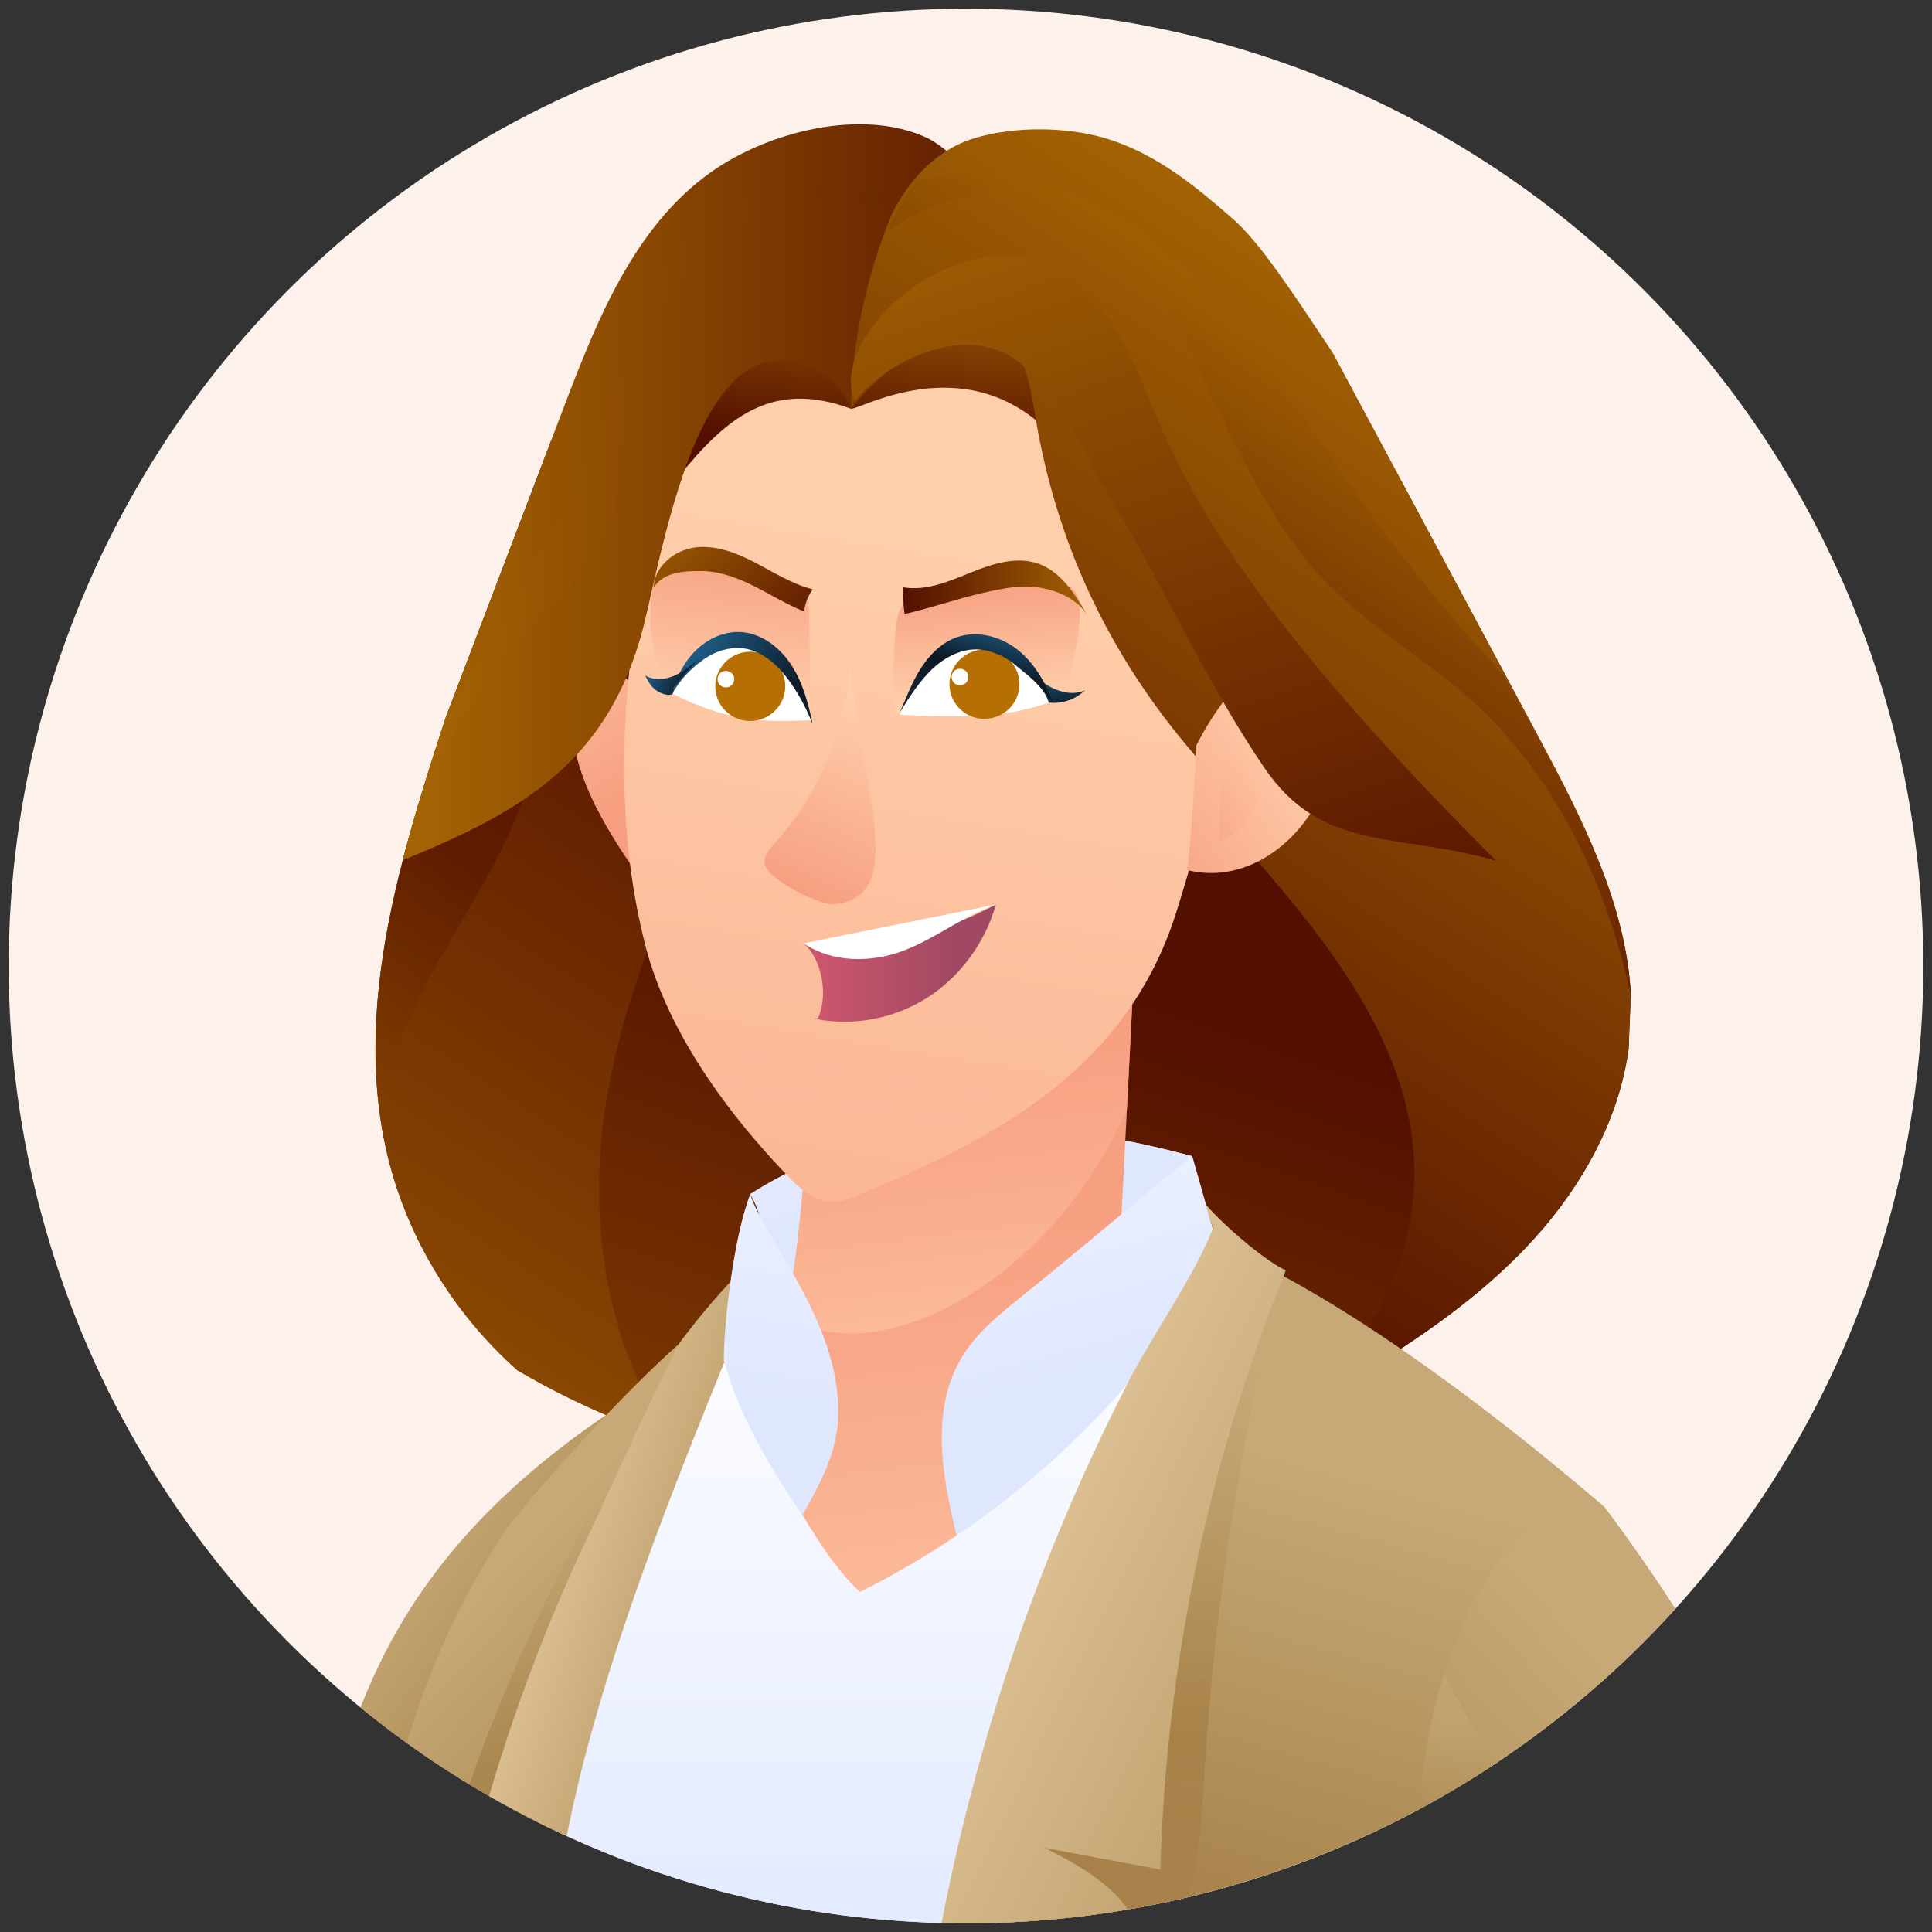 <?xml version="1.0" encoding="UTF-8"?>
<svg xmlns="http://www.w3.org/2000/svg" width="222" height="222" xmlns:xlink="http://www.w3.org/1999/xlink" viewBox="0 0 222 222">
  <rect x="0" y="0" width="222" height="222" fill="#333333" stroke="none"/>
  <defs>
    <style>
      .cls-1 {
        fill: url(#New_swatch_241-4);
        opacity: .86;
      }

      .cls-1, .cls-2, .cls-3, .cls-4, .cls-5, .cls-6, .cls-7, .cls-8, .cls-9, .cls-10, .cls-11, .cls-12, .cls-13 {
        mix-blend-mode: multiply;
      }

      .cls-14 {
        fill: url(#New_swatch_263-6);
      }

      .cls-15 {
        fill: #fff;
      }

      .cls-16 {
        fill: #fcf2eb;
      }

      .cls-2 {
        fill: url(#linear-gradient-12);
      }

      .cls-2, .cls-3, .cls-9, .cls-17 {
        opacity: .6;
      }

      .cls-18 {
        fill: url(#New_swatch_132-5);
      }

      .cls-19 {
        fill: url(#New_swatch_241-8);
      }

      .cls-20 {
        fill: url(#New_swatch_241-3);
      }

      .cls-21 {
        isolation: isolate;
      }

      .cls-22 {
        fill: url(#New_swatch_409);
      }

      .cls-23 {
        fill: url(#New_swatch_415);
      }

      .cls-24 {
        fill: url(#New_swatch_263-9);
      }

      .cls-25 {
        fill: url(#linear-gradient-6);
      }

      .cls-25, .cls-26, .cls-27, .cls-17, .cls-28 {
        mix-blend-mode: screen;
      }

      .cls-29 {
        fill: url(#New_swatch_263-8);
      }

      .cls-30 {
        fill: url(#New_swatch_132-8);
      }

      .cls-3 {
        fill: url(#linear-gradient-2);
      }

      .cls-26 {
        fill: url(#linear-gradient-3);
      }

      .cls-31 {
        fill: url(#New_swatch_241-6);
      }

      .cls-32 {
        fill: url(#New_swatch_132-4);
      }

      .cls-33 {
        fill: url(#New_swatch_415-2);
      }

      .cls-34 {
        fill: url(#New_swatch_263-4);
      }

      .cls-35 {
        fill: url(#New_swatch_132-2);
      }

      .cls-36 {
        fill: url(#New_swatch_241-7);
      }

      .cls-37 {
        fill: url(#New_swatch_263-11);
      }

      .cls-4 {
        fill: url(#New_swatch_132-3);
      }

      .cls-38 {
        fill: url(#New_swatch_409-2);
      }

      .cls-5 {
        fill: url(#New_swatch_132-7);
      }

      .cls-27 {
        fill: url(#New_swatch_263-10);
        opacity: .56;
      }

      .cls-6 {
        fill: url(#New_swatch_241-9);
        opacity: .88;
      }

      .cls-39 {
        fill: url(#linear-gradient-5);
      }

      .cls-40 {
        clip-path: url(#clippath);
      }

      .cls-7 {
        fill: url(#linear-gradient-13);
      }

      .cls-7, .cls-11 {
        opacity: .55;
      }

      .cls-41 {
        fill: url(#New_swatch_263-2);
      }

      .cls-42 {
        fill: url(#New_swatch_263);
      }

      .cls-43 {
        fill: url(#New_swatch_21);
      }

      .cls-44 {
        fill: url(#New_swatch_263-5);
      }

      .cls-45 {
        fill: url(#linear-gradient-7);
      }

      .cls-8 {
        fill: url(#New_swatch_267-2);
      }

      .cls-8, .cls-12 {
        opacity: .68;
      }

      .cls-46 {
        fill: url(#New_swatch_241-5);
      }

      .cls-47 {
        fill: url(#New_swatch_241);
      }

      .cls-9 {
        fill: url(#linear-gradient-11);
      }

      .cls-48 {
        fill: url(#linear-gradient-9);
      }

      .cls-49 {
        fill: url(#New_swatch_267-3);
      }

      .cls-10 {
        fill: url(#New_swatch_241-2);
        opacity: .73;
      }

      .cls-50 {
        fill: url(#New_swatch_267);
      }

      .cls-11 {
        fill: url(#linear-gradient-10);
      }

      .cls-12 {
        fill: url(#New_swatch_267-4);
      }

      .cls-13 {
        fill: url(#New_swatch_132-6);
      }

      .cls-51 {
        fill: url(#linear-gradient);
      }

      .cls-52 {
        fill: url(#New_swatch_241-10);
      }

      .cls-17 {
        fill: url(#New_swatch_263-7);
      }

      .cls-53 {
        fill: url(#linear-gradient-4);
      }

      .cls-54 {
        fill: url(#linear-gradient-8);
      }

      .cls-28 {
        fill: url(#New_swatch_263-3);
        opacity: .52;
      }

      .cls-55 {
        fill: url(#New_swatch_132);
      }
    </style>
    <clipPath id="clippath">
      <circle class="cls-16" cx="111" cy="111" r="110"/>
    </clipPath>
    <linearGradient id="linear-gradient" x1="40.27" y1="186.93" x2="80.85" y2="215.98" gradientUnits="userSpaceOnUse">
      <stop offset="0" stop-color="#c6a977"/>
      <stop offset=".67" stop-color="#9e773c"/>
      <stop offset="1" stop-color="#bb8f66"/>
      <stop offset="1" stop-color="#a87c4d"/>
    </linearGradient>
    <linearGradient id="linear-gradient-2" x1="44.67" y1="210.84" x2="74.85" y2="232.43" xlink:href="#linear-gradient"/>
    <linearGradient id="New_swatch_132" data-name="New swatch 132" x1="89.67" y1="267.69" x2="110.48" y2="141.89" gradientUnits="userSpaceOnUse">
      <stop offset="0" stop-color="#fff"/>
      <stop offset="1" stop-color="#dfe7ff"/>
    </linearGradient>
    <linearGradient id="New_swatch_263" data-name="New swatch 263" x1="-5693.33" y1="233.46" x2="-5735.83" y2="109.54" gradientTransform="translate(-5619.06) rotate(-180) scale(1 -1)" gradientUnits="userSpaceOnUse">
      <stop offset="0" stop-color="#a36203"/>
      <stop offset="1" stop-color="#530f00"/>
    </linearGradient>
    <linearGradient id="New_swatch_132-2" data-name="New swatch 132" x1="96.32" y1="98.14" x2="108.18" y2="135.45" xlink:href="#New_swatch_132"/>
    <linearGradient id="New_swatch_132-3" data-name="New swatch 132" x1="96.32" y1="98.14" x2="108.18" y2="135.45" xlink:href="#New_swatch_132"/>
    <linearGradient id="New_swatch_241" data-name="New swatch 241" x1="-5738.29" y1="215.16" x2="-5728.5" y2="137.79" gradientTransform="translate(-5619.06) rotate(-180) scale(1 -1)" gradientUnits="userSpaceOnUse">
      <stop offset="0" stop-color="#ffceaa"/>
      <stop offset="1" stop-color="#f69e80"/>
    </linearGradient>
    <linearGradient id="New_swatch_241-2" data-name="New swatch 241" x1="-5734.92" y1="162.88" x2="-5729.43" y2="119.49" xlink:href="#New_swatch_241"/>
    <linearGradient id="New_swatch_263-2" data-name="New swatch 263" x1="-5640.71" y1="182.7" x2="-5711" y2="74.74" xlink:href="#New_swatch_263"/>
    <linearGradient id="New_swatch_263-3" data-name="New swatch 263" x1="-5641.06" y1="135.73" x2="-5671.19" y2="97.09" xlink:href="#New_swatch_263"/>
    <linearGradient id="New_swatch_241-3" data-name="New swatch 241" x1="-5678.44" y1="65.64" x2="-5692.77" y2="91.05" xlink:href="#New_swatch_241"/>
    <linearGradient id="New_swatch_241-4" data-name="New swatch 241" x1="-5678.44" y1="65.64" x2="-5692.77" y2="91.05" xlink:href="#New_swatch_241"/>
    <linearGradient id="New_swatch_241-5" data-name="New swatch 241" x1="-5728.18" y1="62.61" x2="-5702.22" y2="219.3" xlink:href="#New_swatch_241"/>
    <linearGradient id="New_swatch_263-4" data-name="New swatch 263" x1="-5701.52" y1="263.59" x2="-5698.11" y2="286.12" gradientTransform="translate(-5604.89 14.83) rotate(177.5) scale(1 -1)" xlink:href="#New_swatch_263"/>
    <linearGradient id="New_swatch_241-6" data-name="New swatch 241" x1="-5732.89" y1="80.49" x2="-5731.84" y2="66.26" xlink:href="#New_swatch_241"/>
    <linearGradient id="New_swatch_241-7" data-name="New swatch 241" x1="-5702.54" y1="81.09" x2="-5704.37" y2="62.22" xlink:href="#New_swatch_241"/>
    <linearGradient id="New_swatch_263-5" data-name="New swatch 263" x1="-5694.34" y1="58.85" x2="-5712.37" y2="76.43" xlink:href="#New_swatch_263"/>
    <linearGradient id="New_swatch_263-6" data-name="New swatch 263" x1="-5668.88" y1="56.56" x2="-5745.89" y2="56.56" xlink:href="#New_swatch_263"/>
    <linearGradient id="New_swatch_263-7" data-name="New swatch 263" x1="-5671.21" y1="55.53" x2="-5743.71" y2="55.53" xlink:href="#New_swatch_263"/>
    <linearGradient id="New_swatch_263-8" data-name="New swatch 263" x1="-5786.54" y1="41.28" x2="-5724.98" y2="134.57" xlink:href="#New_swatch_263"/>
    <linearGradient id="New_swatch_241-8" data-name="New swatch 241" x1="-5768.86" y1="84.4" x2="-5747.69" y2="98.85" xlink:href="#New_swatch_241"/>
    <linearGradient id="New_swatch_241-9" data-name="New swatch 241" x1="-5766.52" y1="85.73" x2="-5753.52" y2="94.61" xlink:href="#New_swatch_241"/>
    <linearGradient id="New_swatch_267" data-name="New swatch 267" x1="3836.52" y1="958.82" x2="3835.95" y2="968.66" gradientTransform="translate(-3221.39 -498.86) rotate(-4.11) scale(.86) skewX(.09)" gradientUnits="userSpaceOnUse">
      <stop offset="0" stop-color="#b56f02"/>
      <stop offset="1" stop-color="#530f00"/>
    </linearGradient>
    <linearGradient id="linear-gradient-3" x1="3836.31" y1="961.78" x2="3836.31" y2="966.36" gradientTransform="translate(-3266.91 -88.3) rotate(-11.11) scale(.86) skewX(.09)" gradientUnits="userSpaceOnUse">
      <stop offset="0" stop-color="#b56f02"/>
      <stop offset="1" stop-color="#530f00"/>
    </linearGradient>
    <linearGradient id="New_swatch_267-2" data-name="New swatch 267" x1="3834.07" y1="961.87" x2="3838.56" y2="961.87" gradientTransform="translate(-3221.44 -498.86) rotate(-4.11) scale(.86) skewX(.09)" xlink:href="#New_swatch_267"/>
    <linearGradient id="linear-gradient-4" x1="-5674.29" y1="732.92" x2="-5677.03" y2="753.59" gradientTransform="translate(-5601.04 52.62) rotate(172.87) scale(1 -1)" gradientUnits="userSpaceOnUse">
      <stop offset="0" stop-color="#226f9e"/>
      <stop offset=".09" stop-color="#1b5377"/>
      <stop offset=".2" stop-color="#13334a"/>
      <stop offset=".29" stop-color="#0e1f2e"/>
      <stop offset=".34" stop-color="#0d1824"/>
      <stop offset="1" stop-color="#2b3b58"/>
      <stop offset="1" stop-color="#2b3b58"/>
    </linearGradient>
    <linearGradient id="linear-gradient-5" x1="-5670.02" y1="726.98" x2="-5661.27" y2="748.22" gradientTransform="translate(-5601.04 52.62) rotate(172.87) scale(1 -1)" gradientUnits="userSpaceOnUse">
      <stop offset="0" stop-color="#226f9e"/>
      <stop offset=".31" stop-color="#0d1824"/>
      <stop offset="1" stop-color="#2b3b58"/>
      <stop offset="1" stop-color="#2b3b58"/>
    </linearGradient>
    <linearGradient id="New_swatch_267-3" data-name="New swatch 267" x1="3805.62" y1="952.98" x2="3805.06" y2="962.83" gradientTransform="translate(-3221.56 -495.58) rotate(-4.11) scale(.86) skewX(.09)" xlink:href="#New_swatch_267"/>
    <linearGradient id="linear-gradient-6" x1="3805.42" y1="955.95" x2="3805.42" y2="960.53" xlink:href="#linear-gradient-3"/>
    <linearGradient id="New_swatch_267-4" data-name="New swatch 267" x1="3803.17" y1="956.04" x2="3807.66" y2="956.04" gradientTransform="translate(-3221.61 -495.58) rotate(-4.11) scale(.86) skewX(.09)" xlink:href="#New_swatch_267"/>
    <linearGradient id="linear-gradient-7" x1="-5691.39" y1="-393.24" x2="-5712.6" y2="-381.78" gradientTransform="translate(-5628.88 -20.54) rotate(-174.98) scale(1 -1.03)" gradientUnits="userSpaceOnUse">
      <stop offset="0" stop-color="#226f9e"/>
      <stop offset=".67" stop-color="#0d1824"/>
      <stop offset="1" stop-color="#2b3b58"/>
      <stop offset="1" stop-color="#2b3b58"/>
    </linearGradient>
    <linearGradient id="linear-gradient-8" x1="-5688.47" y1="-390.05" x2="-5696.47" y2="-387.37" gradientTransform="translate(-5628.88 -20.54) rotate(-174.98) scale(1 -1.03)" gradientUnits="userSpaceOnUse">
      <stop offset="0" stop-color="#226f9e"/>
      <stop offset=".73" stop-color="#0d1824"/>
      <stop offset="1" stop-color="#2b3b58"/>
      <stop offset="1" stop-color="#2b3b58"/>
    </linearGradient>
    <linearGradient id="New_swatch_241-10" data-name="New swatch 241" x1="-5721.01" y1="81.84" x2="-5711.23" y2="103.5" xlink:href="#New_swatch_241"/>
    <linearGradient id="New_swatch_263-9" data-name="New swatch 263" x1="-5743.96" y1="67.5" x2="-5722.76" y2="67.5" xlink:href="#New_swatch_263"/>
    <linearGradient id="New_swatch_263-10" data-name="New swatch 263" x1="-5779.57" y1="46.06" x2="-5756.34" y2="81.26" xlink:href="#New_swatch_263"/>
    <linearGradient id="New_swatch_21" data-name="New swatch 21" x1="-5711.24" y1="110.67" x2="-5728.62" y2="110.67" gradientTransform="translate(-5619.06) rotate(-180) scale(1 -1)" gradientUnits="userSpaceOnUse">
      <stop offset="0" stop-color="#d0586f"/>
      <stop offset="1" stop-color="#a14962"/>
    </linearGradient>
    <linearGradient id="New_swatch_132-4" data-name="New swatch 132" x1="110.29" y1="105.92" x2="124.24" y2="157.27" xlink:href="#New_swatch_132"/>
    <linearGradient id="New_swatch_132-5" data-name="New swatch 132" x1="119.07" y1="145.32" x2="119.07" y2="234" xlink:href="#New_swatch_132"/>
    <linearGradient id="New_swatch_132-6" data-name="New swatch 132" x1="141.22" y1="222.62" x2="141.22" y2="233.35" xlink:href="#New_swatch_132"/>
    <linearGradient id="New_swatch_132-7" data-name="New swatch 132" x1="147.34" y1="216.42" x2="147.34" y2="229.29" xlink:href="#New_swatch_132"/>
    <linearGradient id="linear-gradient-9" x1="153.73" y1="169.23" x2="122.49" y2="282.24" gradientUnits="userSpaceOnUse">
      <stop offset="0" stop-color="#c6a977"/>
      <stop offset=".59" stop-color="#9e773c"/>
      <stop offset="1" stop-color="#bb8f66"/>
      <stop offset="1" stop-color="#a87c4d"/>
    </linearGradient>
    <linearGradient id="linear-gradient-10" x1="132.19" y1="156.88" x2="132.19" y2="252.69" gradientUnits="userSpaceOnUse">
      <stop offset="0" stop-color="#c6a977"/>
      <stop offset=".44" stop-color="#9e773c"/>
      <stop offset="1" stop-color="#bb8f66"/>
      <stop offset="1" stop-color="#a87c4d"/>
    </linearGradient>
    <linearGradient id="linear-gradient-11" x1="150.23" y1="211.82" x2="150.23" y2="233.81" xlink:href="#linear-gradient-10"/>
    <linearGradient id="New_swatch_409" data-name="New swatch 409" x1="194.24" y1="202.45" x2="108.82" y2="278.96" gradientUnits="userSpaceOnUse">
      <stop offset="0" stop-color="#c6a977"/>
      <stop offset=".61" stop-color="#9e773c"/>
      <stop offset="1" stop-color="#bb8f66"/>
      <stop offset="1" stop-color="#a87c4d"/>
    </linearGradient>
    <linearGradient id="linear-gradient-12" x1="173.22" y1="196.97" x2="173.22" y2="238.83" xlink:href="#linear-gradient-10"/>
    <linearGradient id="New_swatch_409-2" data-name="New swatch 409" x1="55.28" y1="183.03" x2="109.82" y2="235.92" xlink:href="#New_swatch_409"/>
    <linearGradient id="linear-gradient-13" x1="63.83" y1="170.21" x2="63.83" y2="248.37" xlink:href="#linear-gradient-10"/>
    <linearGradient id="New_swatch_415" data-name="New swatch 415" x1="115.14" y1="179.64" x2="203.82" y2="222.99" gradientUnits="userSpaceOnUse">
      <stop offset="0" stop-color="#dec295"/>
      <stop offset=".34" stop-color="#c2a471"/>
      <stop offset=".61" stop-color="#9e773c"/>
      <stop offset="1" stop-color="#bb8f66"/>
      <stop offset="1" stop-color="#a87c4d"/>
    </linearGradient>
    <linearGradient id="New_swatch_415-2" data-name="New swatch 415" x1="61.39" y1="182.72" x2="103.08" y2="196.47" xlink:href="#New_swatch_415"/>
    <linearGradient id="New_swatch_132-8" data-name="New swatch 132" x1="98.49" y1="99.77" x2="89.31" y2="160.76" xlink:href="#New_swatch_132"/>
    <linearGradient id="New_swatch_263-11" data-name="New swatch 263" x1="-4294.66" y1="16.51" x2="-4329.38" y2="119.12" gradientTransform="translate(-4178.55) rotate(-180) scale(1 -1)" xlink:href="#New_swatch_263"/>
  </defs>
  <g class="cls-21">
    <g id="Layer_1" data-name="Layer 1">
      <g>
        <circle class="cls-16" cx="111" cy="111" r="110"/>
        <g class="cls-40">
          <g>
            <path class="cls-51" d="m67.47,220.78c-.15,1.58-.3,3.15-.47,4.69-.07.65-.14,1.3-.21,1.95h-24.83c-.01.13-.03.25-.04.37,0-.12.01-.25.02-.37h-8.69c.86-5.46,1.97-10.87,3.49-16.19,3.83-13.49,7.49-31.44,32.95-48.67.99-.67-4.21,10.43-3.28,9.67.34.79-5.59,2.18-5.28,2.95.07.16.13.32.19.47.43,1.05.83,2.09,1.21,3.11.35.95.68,1.89.99,2.81.28.83.54,1.65.79,2.47h0c.23.75.44,1.49.64,2.22,3.7,13.36,3.44,24.38,2.51,34.52Z"/>
            <path class="cls-3" d="m74.15,221.61c-.15,1.58-.3,3.15-.47,4.69-.07.65-.14,1.3-.21,1.95h-24.83c.34-2.74.69-5.47,1.04-8.21h0c.55-4.37,1.11-8.72,1.69-13.08.65.06,1.29.13,1.9.21.89.12,1.75.26,2.58.42,1.99.39,3.79.91,5.42,1.53.18.07.36.14.53.21.76.31,1.48.64,2.16.99.4.21.79.43,1.16.66,4.54,2.7,7.28,6.46,9.03,10.62Z"/>
            <path class="cls-55" d="m86.21,137.21c2.31-3.11,4.65-2.05,8.48-4.01,3.83-1.96,7.94-3.07,12.06-3.93,5.11-1.06,10.31-1.76,15.49-1.37,5.18.39,10.96,1.67,14.77,4.95-9.17,9.62-19.14,19.62-30.43,25.58-3.79,2-8.08,3.56-12.09,2.24-3.04-1-5.58-3.63-7.08-6.83-1.51-3.2-.68-11.61-1.19-16.64Z"/>
            <g>
              <path class="cls-42" d="m43.6,127.69h0c.18,1.41.42,2.81.73,4.21,2.15,9.83,7.6,18.86,15.11,25.55,0,0,0,0,0,0,.19.12.39.23.59.34.66.38,1.33.76,2,1.12.09.06.19.11.29.16.1.05.19.1.29.16.01,0,.03.01.04.02.01.01.03.02.04.02.5.27,1.01.53,1.51.79.25.13.51.26.77.38.38.19.77.38,1.15.56.28.13.55.26.83.39.3.14.59.28.89.41.35.16.7.31,1.05.47.55.24,1.11.48,1.67.71,1.39.58,2.8,1.12,4.23,1.64.22.08.43.15.65.23.56.19,1.12.38,1.69.57,7.39,2.41,16.79,3.94,24.96,4.23,15.46.56,30.92-2.97,45.73-7.48.07-.02.15-.04.22-.07.64-.19,1.27-.39,1.9-.6.47-.15.93-.3,1.39-.46.03,0,.05-.01.08-.03.4-.13.79-.27,1.18-.41.33-.12.66-.23.99-.35.46-.17.92-.34,1.37-.51.25-.1.5-.19.76-.3h0s0-.02,0-.03c-.05.02-.1.04-.15.06.09-.41.16-.82.22-1.24,7.48-4.51,14.77-9.53,20.62-16.03,5.47-6.08,9.62-13.58,10.73-21.66l.25-6.24c-.54-10.48-5.7-20.46-10.73-29.85-1.21-2.26-2.41-4.51-3.62-6.76-3.61-6.73-7.21-13.47-10.82-20.2-.41-.76-.81-1.52-1.22-2.28-2.86-1.99-5.76-3.86-8.69-5.62-.58-.35-1.15-.69-1.73-1.02-3.84-2.24-7.74-4.29-11.69-6.15-.27-.12-.53-.25-.8-.37-8.03-3.72-16.27-6.64-24.64-8.75-.71-.18-1.41-.35-2.12-.52-.78-.18-1.57-.35-2.35-.51-2.83-.56-5.72-.92-8.61-1.03-.25-.01-.51-.02-.76-.03-1.37-.04-4.22-.01-5.57.07-1.95.12-3.88.37-5.78.77h0c-3.25.68-6.39,1.8-9.31,3.45-6.38,3.6-11.17,9.36-15.62,15.21-3.06,8.03-6.11,16.06-9.17,24.09-.96,2.54-1.93,5.08-2.9,7.61,0,.01,0,.03-.01.04-.44,1.34-.87,2.69-1.31,4.04-.43,1.35-.85,2.69-1.27,4.05-.84,2.73-1.63,5.48-2.35,8.25-2.47,9.57-3.95,19.28-2.7,28.87Z"/>
              <path class="cls-35" d="m86.21,137.21c15.49-9.82,33.08-9.1,50.8-4.35-4,14.27-14.19,26.91-27.85,32.66-3.7,1.55-7.68,2.66-11.68,2.35-4-.31-8.01-2.24-10.11-5.65-1.7-2.77-1.99-6.23-1.41-9.43s3.44-10.35.25-15.57Z"/>
              <path class="cls-4" d="m86.21,137.21c15.49-9.82,33.08-9.1,50.8-4.35-4,14.27-14.19,26.91-27.85,32.66-3.7,1.55-7.68,2.66-11.68,2.35-4-.31-8.01-2.24-10.11-5.65-1.7-2.77-1.99-6.23-1.41-9.43s3.44-10.35.25-15.57Z"/>
              <path class="cls-47" d="m86.53,167.89c1.23,1.21,1.27,14.1,1.33,15.78,9.78-1.96,13.76,13.38,23.54,11.43,2.51-.5,13.09-29.64,14.72-31.52,1.56-1.79,1.75-4.29,1.86-6.61.5-9.86,1.01-19.71,1.51-29.57.57-11.24,1.15-22.49,1.72-33.73-8.85,7.82-22.83,13-35.82,13.9-1.08.08-2.16.12-3.24.14.12,1.29.23,2.57.31,3.86.92,13.36.19,26.83-2.17,40.03-.98,5.49-2.24,10.94-3.78,16.31Z"/>
              <path class="cls-10" d="m90.31,151.58c1.8,1.13,3.85,1.35,5.96,1.56,11.53,1.17,27.01-10.6,33.23-25.76.57-11.24,1.15-22.49,1.72-33.73-8.85,7.82-22.83,13-35.82,13.9-1,1.31-1.98,2.65-2.93,4,.92,13.36.19,26.83-2.17,40.03Z"/>
            </g>
            <path class="cls-41" d="m43.6,127.69h0c.18,1.41.42,2.81.73,4.21,2.15,9.83,7.6,18.86,15.11,25.55.2.12.4.24.6.35.66.38,1.33.76,2,1.12.09.06.19.11.29.16.1.05.19.1.29.16.01,0,.03.01.04.02.01.01.03.02.04.02.5.27,1.01.53,1.51.79.25.13.51.26.77.38.38.19.77.38,1.15.56.28.13.55.26.83.39.3.14.59.28.89.41.35.16.7.31,1.05.47.55.24,1.11.48,1.67.71,1.39.58,2.8,1.12,4.23,1.64.22.08.43.15.65.23.56.19,1.12.38,1.69.57-6.99-10.09-9.38-23.57-7.88-35.99,2.01-16.61,9.82-31.87,17.49-46.74,6.27-12.13,14.02-26.29,20.28-38.43.81-1.58,1.63-3.15,2.44-4.73l-4.43-1.23-11.03-7.02c-1.95.12-3.88.37-5.78.77h0c-3.25.68-6.39,1.8-9.31,3.45-6.38,3.6-11.17,9.36-15.62,15.21-3.06,8.03-6.11,16.06-9.17,24.09-.96,2.54-1.93,5.08-2.9,7.61,0,.01,0,.03-.01.04-.44,1.34-.87,2.69-1.31,4.04-.43,1.35-.85,2.69-1.27,4.05-.84,2.73-1.63,5.48-2.35,8.25-2.47,9.57-3.95,19.28-2.7,28.87Z"/>
            <path class="cls-28" d="m43.6,127.69c.81-3.56,1.92-7.07,3.41-10.48,3.05-7,7.53-13.28,10.88-20.14.81-1.66,1.55-3.37,2.19-5.12,1.99-5.51,2.9-11.4,1.42-17-2.47-1.39-5.14-1.2-7.35-.13-.96,2.54-1.93,5.08-2.9,7.61,0,.01,0,.03-.01.04-.44,1.34-.87,2.69-1.31,4.04-.43,1.35-.85,2.7-1.27,4.05-.84,2.73-1.63,5.48-2.35,8.25-2.47,9.57-3.95,19.28-2.7,28.87Z"/>
            <path class="cls-20" d="m75.82,86.27c-.19-2.56-1.17-5.06-2.8-7.15-1.01-1.29-2.55-2.52-4.26-2.27-1.16.17-2.11,1.01-2.59,1.99s-.58,2.09-.57,3.17c.08,7.76,4.93,14.71,9.6,21.17-.56-5.15,1.12-10.24.62-16.91Z"/>
            <path class="cls-1" d="m75.82,86.27c-.19-2.56-1.17-5.06-2.8-7.15-1.01-1.29-2.55-2.52-4.26-2.27-1.16.17-2.11,1.01-2.59,1.99s-.58,2.09-.57,3.17c.08,7.76,4.93,14.71,9.6,21.17-.56-5.15,1.12-10.24.62-16.91Z"/>
            <path class="cls-46" d="m80.88,36.8c-3.19,11.76-6.38,23.56-8.03,35.63-1.65,12.07-1.71,24.5,1.33,36.3,2.57,9.98,9.62,19.51,16.74,26.81,2.39,2.45,4.3,3.2,7.46,1.89,15.07-6.26,30.92-14.01,36.78-32.59,5.45-17.3,9-35.68,3.19-52.86-2.73-8.08-7.08-15.77-13.47-21.42-6.39-5.66-14.95-9.12-23.44-8.36-8.5.76-18.26,6.13-20.56,14.6Z"/>
            <path class="cls-34" d="m129.5,62.81c-.35-4.96-5.36-9.57-8.87-13.09-9.92-9.92-22.05-2.46-22.87-2.76-8.07-2.95-13.17-.01-18.64,6.44-3.63,4.29-6.74,5.98-10.37,10.27-.04-8.34,3.51-16.64,9.57-22.37,6.06-5.74,16.02-8.83,24.35-8.33,4.19.25,8.44,1.43,11.72,4.06,4.13,3.32,6.25,6.47,7.88,11.51s3.02,12.35,7.22,14.27Z"/>
            <path class="cls-31" d="m122.09,80.76c.88-3.2,2.36-8.37,1.89-11.64-.27-1.92-2.27-2.25-4.23-3.06-1.26-.52-2.72-.35-4.08-.14-2.58.4-5.14.89-7.67,1.49-1.6.37-3.33.87-4.24,2.11-.6.82-.75,1.84-.84,2.82-.32,3.26-.31,6.55.03,9.82,5.87-1.02,11.86-1.49,19.13-1.4Z"/>
            <path class="cls-36" d="m93.13,82.93c-.05-3.91-.1-7.81-.14-11.72-.01-.89-.03-1.81-.43-2.62-.63-1.28-2.07-2.01-3.43-2.62-1.95-.88-3.92-1.7-5.91-2.48-1.11-.43-2.33-.86-3.49-.55-1.43.38-4.38,2.28-4.61,3.66-1.61,9.57,2.34,12.54,2.34,12.54,1.71,2.01,1.56.7,3.32,1.4,3.7,1.48,7.88,1.87,12.35,2.38Z"/>
            <path class="cls-44" d="m93.38,67.71c-2.34-.59-4.42-1.92-6.56-3.04-2.14-1.12-4.52-2.06-6.91-1.77-2.4.29-4.75,2.19-4.79,4.6,1.17-1.77,3.39-1.9,5.52-1.88s4.17.8,6.07,1.76,3.71,2.09,5.68,2.88c.07-.3.14-1.35,1-2.55Z"/>
            <path class="cls-14" d="m46.3,98.83c5.2-2.1,9.82-4.23,13.77-6.88,6.78-4.54,11.6-10.59,14.04-20.64,1.19-4.89,3.61-17.74,7.81-24.4.91-1.44,1.9-2.69,2.98-3.64,4.25-3.73,10.94-1.34,12.86,3.68,2.11-2.51,5.55-6.32,7.28-8.64,1.55-2.07,2.89-4.08,3.92-6.03.17-.33.34-.65.49-.98,1.79-3.76,5.08-5.74,3.62-9.22-.82-1.95-4.73-5.41-6.59-6.26-7.43-3.43-18.27-.73-24.94,4.07-8.68,6.25-12.91,16.82-16.72,26.81-.51,1.34-1.02,2.68-1.53,4.02-3.06,8.03-6.11,16.06-9.17,24.09-.8,2.1-1.6,4.21-2.4,6.31-.16.43-.33.87-.5,1.3,0,.01,0,.03-.01.04-.44,1.34-.87,2.69-1.31,4.04-.37,1.14-.72,2.29-1.08,3.44-.06.2-.12.4-.19.61-.84,2.73-1.63,5.48-2.35,8.25Z"/>
            <path class="cls-17" d="m48.84,89.97c3.89-6.64,7.57-13.51,12.89-18.98,2.98-3.06,6.56-5.81,8.1-9.8.9-2.32,1.01-4.86,1.23-7.35.55-6.2,1.88-12.43,4.88-17.88,3-5.46,7.81-10.09,13.74-11.96,5.94-1.87,14.47-.6,18.77,3.9,5.46-1.34,3.61-3,1.53-3.99-2.07-.99-4.36-1.4-6.62-1.8-6.28-1.09-14.62-2-20.17,1.13-6.39,3.6-8.97,11.29-11.45,18.19-5.03,13.98-11.77,27.34-20,39.7-.16.43-.33.87-.5,1.3,0,.01,0,.03-.01.04-.44,1.34-.87,2.69-1.31,4.04-.37,1.14-.72,2.29-1.08,3.44Z"/>
            <path class="cls-29" d="m97.77,46.97c2.06-3.14,10.54-9.35,11.65-9.54h0c2.08-.35,4.23,0,5.85,1.28.45.36.84.76,1.18,1.21,1.55,2.05,2.02,4.9,2.44,7.51,2.39,14.8,8.46,27.76,18.22,39.13,2.65,3.09,4.49,9.78,7.37,12.35,1.77,2.08,3.53,4.16,5.22,6.29,6.09,7.65,11.5,16.35,12.62,26.08,1.37,11.91-4.55,24.34-14.55,30.91.07-.02.14-.04.22-.07.63-.19,1.25-.39,1.88-.6.46-.15.92-.3,1.37-.46l.08-.03c.4-.13.78-.26,1.17-.41.32-.12.65-.23.97-.35.46-.17.9-.33,1.36-.5.25-.1.5-.2.75-.29.02,0,.04-.02.07-.03-.02,0-.04.01-.07.02.09-.41.16-.82.22-1.24,7.48-4.51,14.77-9.53,20.62-16.03,5.47-6.08,9.63-13.58,10.73-21.66l.26-6.24c-.54-10.48-5.7-20.46-10.73-29.85-1.21-2.25-2.41-4.5-3.62-6.76-3.61-6.73-7.21-13.46-10.82-20.2-.41-.76-.82-1.52-1.22-2.28-2.63-4.89-5.25-9.79-7.87-14.68,0-.01-.02-.03-.03-.04-4.39-6.59-8.32-12.63-11.44-15.34-4.36-3.8-8.57-7.26-14.06-9.08-4.67-1.55-11.04-1.62-15.75-.16-2.74.85-5.07,2.6-6.89,4.82-.14.16-.27.33-.4.5-.77,1-1.44,2.08-2.01,3.21-.31.63-4.77,10.96-4.77,22.5Z"/>
            <path class="cls-19" d="m137.47,85.65s8.47-17.53,14.68-4.88c4.15,8.44-5.09,21.85-15.74,19.21.6-4.21,1.05-14.33,1.05-14.33Z"/>
            <path class="cls-6" d="m148.62,85.34c.84-1.31-.06-3.25-1.53-3.77s-3.16.14-4.23,1.28c-1.06,1.14-1.6,2.67-1.95,4.19-.72,3.11-.77,6.33-.82,9.53,2.8-.8,4.82-3.76,4.55-6.66-.06-.6-.23-1.25-.71-1.62s-1.32-.29-1.54.28c.92-2.49,3.49-4.28,6.23-3.22Z"/>
            <g>
              <path class="cls-15" d="m103.4,82.13c.69-1.86,1.65-3.59,2.82-5.1,1.37-1.76,3.13-3.27,5.21-3.57,2.22-.32,4.48.82,6.23,2.49,1.74,1.67,3.22,3.54,2.84,4.78-4.39,1.57-9,1.83-17.09,1.4Z"/>
              <g>
                <ellipse class="cls-50" cx="113.12" cy="78.62" rx="4.02" ry="3.98" transform="translate(-8.74 14.37) rotate(-7)"/>
                <path class="cls-26" d="m116.46,77.96c.36,1.83-.84,3.6-2.69,3.97s-3.64-.82-4-2.65c-.03-.13-.04-.25-.05-.38.37-.13.75-.24,1.12-.34,0,.05.01.09.02.14.25,1.26,1.49,2.09,2.77,1.83,1.27-.25,2.1-1.47,1.87-2.72.31-.02.62-.03.92-.03.01.06.03.12.04.19Z"/>
                <ellipse class="cls-8" cx="113.04" cy="78.2" rx="1.92" ry="1.9" transform="translate(-8.69 14.35) rotate(-7)"/>
                <ellipse class="cls-15" cx="110.31" cy="77.79" rx=".96" ry=".95" transform="translate(-10.36 17.31) rotate(-8.57)"/>
              </g>
              <path class="cls-53" d="m120.5,80.73c1.5.18,3.05-.34,4.16-1.4-1.27.56-2.77.27-4-.42s-2.26-1.74-3.27-2.77c1.42,1.73,2.83,3.46,3.11,4.58Z"/>
              <path class="cls-39" d="m103.49,81.72c1.13-1.81,2.29-3.64,3.85-5.04,1.56-1.4,3.61-2.32,5.64-1.99,1.3.21,2.56.78,3.6,1.65,1.97,1.65,2.24,1.64,4.4,4.43-.75-2.07-1.73-3.93-3.37-5.52-2.05-1.98-5.07-2.93-7.66-2.03-1.7.59-3.08,1.95-4.1,3.51-1.01,1.57-1.69,3.36-2.38,4.98Z"/>
            </g>
            <g>
              <path class="cls-15" d="m93.16,82.74c-.68-2.48-1.52-5-3.14-6.95s-4.2-3.26-6.64-2.66c-1.48.36-2.76,1.37-3.73,2.58s-1.69,2.62-2.39,4.01c5.94,2.92,9.8,3.38,15.91,3.02Z"/>
              <g>
                <ellipse class="cls-49" cx="86.21" cy="78.87" rx="4.02" ry="3.98" transform="translate(-8.97 11.09) rotate(-7)"/>
                <path class="cls-25" d="m89.56,78.21c.36,1.83-.84,3.6-2.69,3.97s-3.64-.82-4-2.65c-.03-.13-.04-.25-.05-.38.37-.13.75-.24,1.12-.34,0,.05.01.09.02.14.25,1.26,1.49,2.09,2.77,1.83,1.27-.25,2.1-1.47,1.87-2.72.31-.02.62-.03.92-.03.01.06.03.12.04.19Z"/>
                <ellipse class="cls-12" cx="86.13" cy="78.45" rx="1.92" ry="1.9" transform="translate(-8.92 11.08) rotate(-7)"/>
                <ellipse class="cls-15" cx="83.41" cy="78.04" rx=".96" ry=".95" transform="translate(-10.7 13.3) rotate(-8.57)"/>
              </g>
              <path class="cls-45" d="m93.38,83.21c-.5-2.41-1.15-4.84-2.5-6.87-1.34-2.03-3.48-3.63-5.87-3.72-1.9-.08-3.77.82-5.14,2.2s-2.25,3.2-2.75,5.1c.96-1.71,2.1-2.97,3.67-4.1s3.6-1.7,5.43-1.15c1.36.41,2.68,1.39,3.62,2.49,1.8,2.1,2.85,4.34,3.54,6.06Z"/>
              <path class="cls-54" d="m80.23,75.8c-.89.72-1.79,1.45-2.84,1.88-1.05.43-2.29.51-3.26-.06.29.57.6,1.15,1.08,1.56s1.52.89,2.05.55c.2-.13.05-.62.2-.81.95-1.12,1.89-2.24,2.77-3.11Z"/>
            </g>
            <path class="cls-52" d="m97.77,76.08c-.5,7.65-3.63,15.1-8.75,20.81-.62.69-1.32,1.51-1.13,2.42.12.6.61,1.06,1.08,1.44,1.89,1.51,4.11,2.6,6.46,3.18,9.68-.39,2.97-14.85,2.34-27.85Z"/>
            <path class="cls-24" d="m103.7,67.47c2.64.49,5.28-.64,7.77-1.65,2.49-1.01,5.27-1.94,7.81-1.06,2.61.91,4.21,3.46,5.62,5.84-1.24-1.79-3.22-2.69-5.37-3.07-2.19-.39-4.43.11-6.59.6-2.99.68-5.99,1.74-8.98,2.42-.08-.23-.16-1.2-.25-3.08Z"/>
            <path class="cls-27" d="m102.12,26.39c14.53-9.33,26.47-1.65,32.28,9.33,1.1,2.09,2.15,4.22,3.17,6.35.29.59.57,1.19.86,1.79,3.51,7.36,6.96,14.74,12.13,21.03,5.11,6.21,12.47,10.14,18.46,15.51,9.65,8.66,15.46,20.92,18.28,33.51.03.13.06.27.09.41-.54-10.48-5.76-20.46-10.84-29.85-1.22-2.25-2.44-4.5-3.66-6.76-9.42-10.17-14.58-17.43-21.05-26.76-.54-.77-1.08-1.56-1.64-2.37-1.44-2.08-2.97-4.29-4.64-6.65-6.33-8.98-14.13-16.9-24.56-20.56-4.79-1.68-10.54-1.89-15.57-.63-.14.16-.28.33-.41.5-.78,1-1.45,2.08-2.03,3.21-.32.63-.61,1.27-.86,1.92Z"/>
            <g>
              <path class="cls-43" d="m93.83,117.02c-.09.01-.17.03-.26.04.09.02.17.04.26.05,4.3.81,8.88-.06,12.63-2.41,3.81-2.4,6.72-6.32,7.98-10.77-.02.01-.05.03-.07.04-7.65,4.08-14.92,5.04-22.03,4.43,1.43,1.24,2.22,3.5,2.23,5.65,0,1.05-.18,2.08-.57,2.94-.06,0-.11.02-.16.03Z"/>
              <path class="cls-15" d="m114.47,103.93c-7.38,1.49-14.75,2.98-22.13,4.47,3.26,2.21,7.65,2.25,11.35.89,3.7-1.36,6.81-3.96,10.78-5.36Z"/>
            </g>
            <path class="cls-32" d="m110.2,177.52c-1.8-7.14-3.49-15.17.28-21.49,1.72-2.89,4.41-5.05,7.03-7.15,5.97-4.77,13.52-11.26,19.49-16.03,1.06,3.75,2.13,7.49,3.19,11.24-7.15,13.42-17.36,22.5-30,33.43Z"/>
            <path class="cls-18" d="m181.98,172.56c-.06.17-.12.34-.18.51h0c-3.44,9.44-6.76,19.64-9.93,30.35-.79,2.67-1.57,5.36-2.34,8.09-1.06,3.73-2.1,7.52-3.12,11.35-.48,1.79-.95,3.59-1.42,5.4h-34.24c-.13.08-.25.15-.37.23.03-.08.06-.16.08-.23H56.26c-.15-1.97-.14-3.94.14-5.91.4-2.81,1.35-5.5,2.48-8.11.13-.3.25-.59.39-.88.55-1.23,1.13-2.43,1.71-3.64.09-.19.19-.39.28-.59.3-.65.6-1.32.89-2.02,0,0,0,0,0,0,2.86-6.86,5.16-15.8,8.05-24.7,1.98-6.12,4.24-12.21,7.15-17.61,0-.01.01-.02.02-.04.54-1,1.1-1.97,1.68-2.92t0,0c.22-.36.45-.72.68-1.07,0,0,0,0,0-.01,1.05-1.6,2.17-3.11,3.39-4.5.03.06.06.12.08.19,0,.02.02.03.02.05.87,1.89,1.83,3.93,2.84,6.01.41.83.82,1.67,1.25,2.51,1.56,3.11,3.22,6.24,4.89,9.04,2.26,3.8,4.54,7.02,6.62,8.86,3.84-1.91,7.55-4.08,11.1-6.48,5.91-3.98,11.39-8.6,16.31-13.75.34-.36.68-.72,1.02-1.08h0c.74-.8,1.48-1.62,2.19-2.45,0,0,0,0,0-.01,4.06-4.67,7.66-9.71,10.75-15.06h0c.14-.23.27-.46.4-.69-.26-.78-.51-1.57-.77-2.36-.14-.41-.27-.83-.41-1.24.16.36.34.71.53,1.05.91,1.58,2.17,2.92,3.59,4.11.82.7,1.7,1.34,2.6,1.95.08.05.16.11.25.16.24.17.48.32.72.48.61.4,1.21.78,1.82,1.16,1.25.79,2.49,1.59,3.72,2.4.83.54,1.66,1.09,2.49,1.64h0c8.96,5.97,17.75,12.46,26.83,19.8Z"/>
            <path class="cls-13" d="m153.32,220.09c-.96,2.69-1.82,5.41-2.59,8.17h-19.99c-.13.08-.25.15-.37.23.03-.08.06-.16.08-.23h-1.33c.49-.15.99-.3,1.48-.46.58-.18,1.15-.36,1.73-.55.77-.24,1.54-.49,2.3-.74,6.27-2.03,12.49-4.2,18.69-6.43Z"/>
            <path class="cls-5" d="m165.56,215.62c-.2,1.06-.43,2.11-.69,3.15h0c-.66,2.68-1.52,5.29-2.55,7.83h0c-.23.56-.46,1.11-.7,1.66h-30.88c-.13.08-.25.15-.37.23.03-.08.06-.16.08-.23h-1.33c.49-.15.99-.3,1.48-.46.58-.18,1.15-.36,1.73-.55.77-.24,1.54-.49,2.3-.74,6.27-2.03,12.49-4.2,18.69-6.43,2.82-1.02,5.64-2.05,8.46-3.08.72-.26,1.45-.53,2.17-.8.54-.19,1.07-.39,1.61-.59Z"/>
            <path class="cls-48" d="m184.36,173.15c-4.64,9.88-8.68,20.36-12.01,31.23h0c-.93,3.05-1.81,6.12-2.62,9.23-.97,3.65-1.85,7.33-2.64,11.05-.15.7-.3,1.41-.45,2.12-.1.5-.2.99-.3,1.49h-35.6c-.13.08-.25.15-.37.23.03-.08.06-.16.08-.23h-21.62c.93-8.27,2.12-16.17,3.55-23.13,2.58-12.57,8.23-29.04,17.09-43.09,4.02-6.39,8.71-12.28,14.07-17.07.09-.08.18-.17.28-.25,1.21.6,2.43,1.24,3.67,1.91,1.95,1.06,3.94,2.22,5.95,3.45.99.61,1.99,1.24,2.99,1.88h0c9.15,5.9,18.73,13.31,27.94,21.19Z"/>
            <path class="cls-11" d="m147.49,146.62c-.31,1.61-2.54,9.26-2.96,11.45-3.4,17.62-5.25,29.44-6.41,50.29-.33,5.89-2.07,11.62-3.31,17.39-.06.25-.11.51-.17.76-.13.58-.25,1.16-.38,1.74h-3.51c-.13.08-.25.15-.37.23.03-.08.06-.16.08-.23h-13.56c.13-1.06.27-2.12.42-3.18,3.17-22.52,9.22-44.8,20.57-65.1,2.49-4.45,9.65-13.58,9.61-13.35Z"/>
            <path class="cls-9" d="m169.73,213.6c-.06,3.38-1.56,8.11-2.54,11.31-.21.7-.4,1.33-.55,1.85-.2.71-.32,1.23-.3,1.49h-3.89s-.02-.03-.02,0h-31.69c.53-.34,1.06-.68,1.6-1,.82-.51,1.64-1.01,2.47-1.5,6.88-4.1,15.14-5.79,21.5-10.67,2.75-2.11,4.98-3.55,6.77-4.44,4.06-2.03,5.87-1.24,6.45.86.17.6.23,1.31.21,2.1Z"/>
            <path class="cls-22" d="m168.49,228.26c-.49-1.26-.96-2.46-1.4-3.61-.24-.62-.47-1.22-.69-1.8-.26-.68-.51-1.32-.74-1.94-.05-.13-.1-.27-.15-.4-.23-.61-.45-1.2-.65-1.74h0c-.36-.98-.67-1.84-.92-2.56,0,0,0-.01,0-.02-.06-.17-.12-.34-.17-.49-.25-.73-.41-1.27-.49-1.6-.01-.05-.02-.09-.03-.13,0-.04,0-.07-.01-.1-.61-5.99.37-14.02,2.67-21.38,3.1-9.97,8.62-18.71,15.88-19.42h0c.84-.08,1.69-.06,2.57.08,12.81,17.07,22.45,35.54,29.45,55.11h-45.33Z"/>
            <path class="cls-2" d="m183.37,228.26h-14.88c-.49-1.26-.96-2.46-1.4-3.61-.24-.62-.47-1.22-.69-1.8-.26-.68-.51-1.32-.74-1.94-.05-.13-.1-.27-.15-.4-.23-.61-.45-1.2-.65-1.74h0c-.36-.98-.67-1.84-.92-2.56,0,0,0-.01,0-.02-.06-.17-.12-.34-.17-.49-.25-.73-.41-1.27-.49-1.6-.01-.05-.02-.09-.03-.13,0-.04,0-.07-.01-.1-.61-5.99.37-14.02,2.67-21.38,2.06,3.6,4.04,7.24,5.95,10.92.17.32.34.64.5.96h0c4.02,7.8,7.69,15.77,11.01,23.88Z"/>
            <path class="cls-38" d="m84.65,153.02s0,.02-.01.02c-.48,1.02-.97,2.07-1.46,3.13-.01.03-.03.06-.04.1-.74,1.59-1.48,3.22-2.24,4.87-3.39,7.45-6.9,15.53-9.89,23.74h0c-3.13,8.56-5.71,17.24-7.05,25.46-.37,2.29-.65,4.54-.82,6.75-.28,3.73-.32,7.45-.18,11.17h-14.31c-.01.13-.03.25-.04.37,0-.12.01-.25.02-.37h-7.03c1.91-19.25,5.81-35.93,16.06-51.82,1.92-2.98,15.15-17.97,21.98-23.35,1.09-.86-.72,1.28.34.18.47-.49-2.29,5.5-1.8,5.02,1.59-1.55,3.29-3.04,5.04-4.29.48-.34.96-.67,1.44-.97Z"/>
            <path class="cls-7" d="m79.06,161.84c-.53,1-1.1,1.97-1.69,2.92,0,.01-.02.02-.02.04-2.63,4.24-5.59,7.95-6.74,10.98-.48,1.27-.95,2.54-1.4,3.81-3.15,8.94-5.52,18.16-7.06,27.51,0,0,0,0,0,0-.13.74-.24,1.48-.35,2.23-.21,1.35-.39,2.71-.57,4.07,0,0,0,.02,0,.02-.61,4.92-1,9.87-1.16,14.82h-11.42c-.01.13-.03.25-.04.37,0-.12.01-.25.02-.37.16-2.6.51-5.3,1.05-8.17,0-.01,0-.03,0-.04h0c5.72-26.3,21.79-52.57,23.02-54.56,3.68-5.94,2.8-.08,6.35-3.63t0,0Z"/>
            <path class="cls-23" d="m147.75,145.96c-.09.22-.18.44-.26.66-.13.31-.25.62-.37.93-.53,1.35-1.05,2.7-1.55,4.06h0c-.84,2.28-1.64,4.57-2.39,6.87h0c-5.97,18.17-9.3,37.21-9.85,56.34-4.44-.83-8.89-1.66-13.33-2.49,5.04,2.46,10.76,5.88,11.17,11.47.1,1.37-.15,2.7-.56,4-.04.15-.1.31-.15.46h-23.56c3.68-22.84,10.73-45.14,20.95-65.88.45-.93.92-1.85,1.39-2.77h0c.07-.15.15-.3.22-.44,0,0,0,0,0-.01,3.07-6,7.56-12.11,9.91-18,.05-.13-.79-2.14-.77-2.7,2.49,2.87,7.36,6.8,9.15,7.5Z"/>
            <path class="cls-33" d="m89.02,142.74c-.46,1.14-5.3,12.58-5.78,13.75,0,0,0,0,0,.01s0,0,0,0c-.63,1.55-1.27,3.14-1.92,4.75-3.26,8.1-6.69,16.87-9.68,25.82-2.65,7.95-4.97,16.03-6.52,23.9-1.08,5.46-1.78,10.81-1.98,15.94-.02.44-.03.88-.04,1.32h-12.5c.02-.15.03-.31.05-.46.74-5.69,3.77-11.34,8.23-13.56.74-.37,1.53-.64,2.35-.8.03,0,.06-.02.09-.02-.03,0-.06,0-.09,0-.66-.02-1.31-.03-1.96-.05-1.65-.04-3.3-.08-4.95-.13.49-1.89.99-3.77,1.53-5.64,2.78-9.68,6.25-19.1,10.36-28.13h0c.52-1.16,1.06-2.31,1.61-3.45,1.86-3.9,8.22-18.02,10.32-21.76,1.1-1.46,2.33-3.03,3.65-4.56.34-.4.7-.81,1.06-1.21,1.5-1.67,3.1-3.26,4.74-4.62.47-.39.95-.76,1.43-1.11,0,0,0,0,.01,0Z"/>
            <path class="cls-30" d="m92.18,174.12c1.87-3.29,3.8-6.75,4.09-10.63.83-10.96-8.46-21.02-10.06-26.27-1.92,4.91-3.04,14.89-3.04,19.1,1.76,6.33,5.05,11.87,9.01,17.81Z"/>
            <path class="cls-37" d="m98.21,46.04c3.93-4.72,11.89-8.24,17.34-5.4,5.45,2.83,8.8,11.26,12,16.51,6.19,10.18,11,21.18,17.7,31.03,6.7,9.85,15.21,7.42,26.66,10.73-46.07-46.07-35.44-53.65-47.55-65.76-10.95-10.95-29.71,4.69-26.14,12.9Z"/>
          </g>
        </g>
      </g>
    </g>
  </g>
</svg>